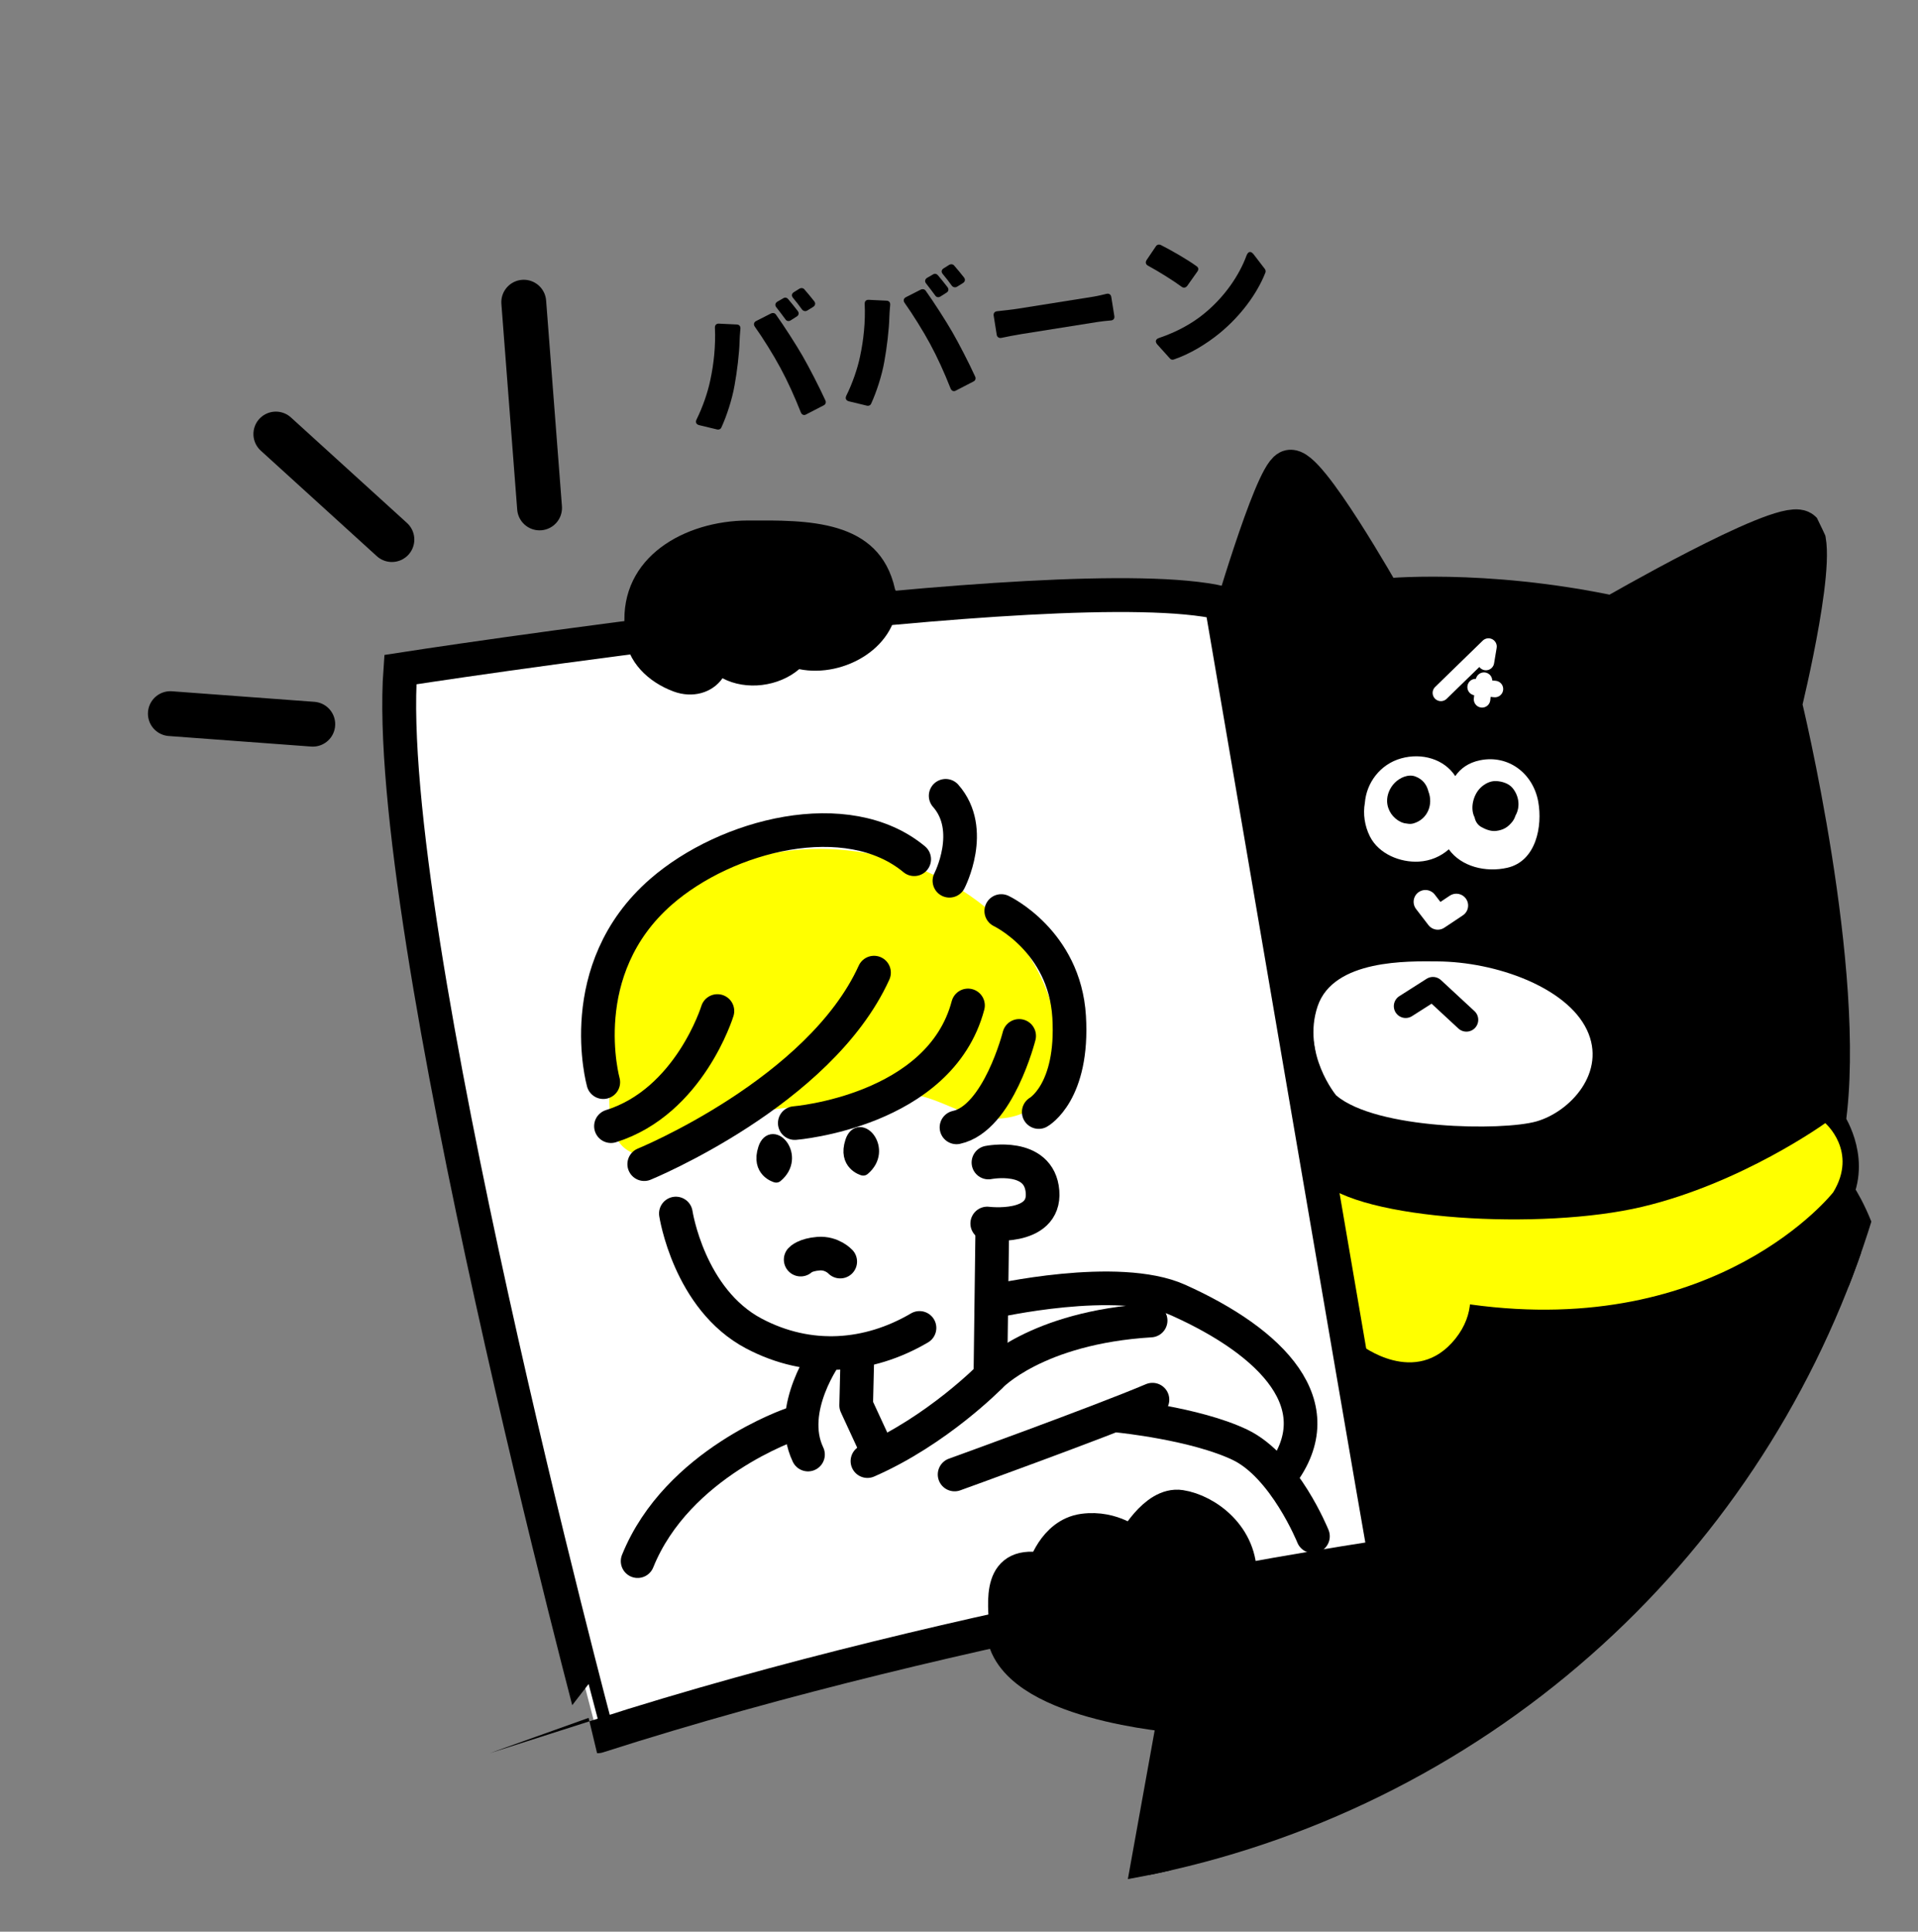 <?xml version="1.0" encoding="utf-8"?>
<!-- Generator: Adobe Illustrator 16.0.0, SVG Export Plug-In . SVG Version: 6.00 Build 0)  -->
<!DOCTYPE svg PUBLIC "-//W3C//DTD SVG 1.1//EN" "http://www.w3.org/Graphics/SVG/1.1/DTD/svg11.dtd">
<svg version="1.1" id="レイヤー_1" xmlns="http://www.w3.org/2000/svg" xmlns:xlink="http://www.w3.org/1999/xlink" x="0px"
	 y="0px" width="142px" height="143px" viewBox="0 0 142 143" enable-background="new 0 0 142 143" xml:space="preserve">
<rect x="0" y="0" width="142" height="143" fill="#808080" stroke="none"/>
<g>
	<defs>
		<circle id="SVGID_1_" cx="70.963" cy="69.461" r="70.764"/>
	</defs>
	<clipPath id="SVGID_2_">
		<use xlink:href="#SVGID_1_"  overflow="visible"/>
	</clipPath>
	<g clip-path="url(#SVGID_2_)">
		<path stroke="#000000" stroke-width="3" stroke-linecap="round" stroke-linejoin="round" stroke-miterlimit="10" d="M135.18,142.5
			H84.414l2.834-15.717c0,0-12.398-0.928-12.74-6.151c-0.145-2.211-0.586-5.126,2.782-4.394c0,0,0.732-2.637,2.929-2.93
			c2.197-0.292,3.661,1.025,3.661,1.025s1.61-3.075,3.515-2.782c1.903,0.292,4.539,2.196,4.394,5.272l10.749-1.586L91.056,46.532
			c0,0,3.222-11.129,4.393-11.715c1.171-0.585,6.883,9.519,6.883,9.519s7.42-0.781,17.085,1.269c0,0,12.252-7.079,13.863-6.346
			s-1.367,12.887-1.367,12.887s4.832,19.867,3.222,30.997c0,0,1.757,2.489,0.586,5.125c0,0,4.979,6.349,2.489,20.406
			C138.209,108.674,138.746,121.5,135.18,142.5z"/>
		<path fill="#FFFFFF" d="M106.4,71.171c4.369,0.025,9.59,1.925,11.085,5.063s-1.245,6.074-3.737,6.783
			c-2.49,0.709-11.832,0.608-14.822-1.924c0,0-2.55-3.076-1.379-6.591C98.719,70.988,104.318,71.159,106.4,71.171z"/>
		<g>
			
				<polyline fill="none" stroke="#FFFFFF" stroke-width="1.223" stroke-linecap="round" stroke-linejoin="round" stroke-miterlimit="10" points="
				106.677,51.293 110.201,47.864 110.011,49.007 			"/>
			
				<line fill="none" stroke="#FFFFFF" stroke-width="1.223" stroke-linecap="round" stroke-linejoin="round" stroke-miterlimit="10" x1="109.867" y1="50.388" x2="109.725" y2="51.769"/>
			
				<line fill="none" stroke="#FFFFFF" stroke-width="1.223" stroke-linecap="round" stroke-linejoin="round" stroke-miterlimit="10" x1="109.249" y1="50.865" x2="110.678" y2="51.007"/>
		</g>
		<path fill="#FFFFFF" d="M101.418,61.913c0.649,1.3,2.243,1.95,3.628,1.87c0.861-0.049,1.622-0.382,2.217-0.908
			c0.933,1.293,2.744,1.723,4.327,1.364c2.142-0.486,2.623-3.081,2.294-4.893c-0.383-2.103-2.22-3.496-4.317-3.063
			c-0.849,0.175-1.434,0.604-1.826,1.17c-0.82-1.255-2.46-1.744-4.009-1.311c-1.556,0.435-2.567,1.812-2.683,3.292
			C100.902,60.255,101.032,61.14,101.418,61.913z"/>
		<path d="M109.112,60.376c0.017,0.045,0.038,0.086,0.06,0.129c0.056,0.295,0.225,0.567,0.501,0.72
			c0.319,0.178,0.715,0.333,1.089,0.287c0.533-0.064,0.891-0.276,1.217-0.7c0.098-0.128,0.17-0.278,0.222-0.438
			c0.376-0.66,0.253-1.47-0.222-2.042c-0.285-0.344-0.787-0.491-1.213-0.511c-0.434-0.021-0.866,0.208-1.165,0.506
			C109.104,58.818,108.859,59.712,109.112,60.376z"/>
		<path d="M103.714,60.851c0.071,0.032,0.144,0.057,0.217,0.078c0.023,0.006,0.047,0.01,0.069,0.016
			c0.059,0.012,0.116,0.021,0.174,0.025c0.008,0.001,0.014,0.002,0.021,0.003c0.148,0.028,0.304,0.027,0.455-0.018
			c1.06-0.312,1.47-1.418,1.104-2.364c-0.126-0.506-0.42-0.902-0.968-1.11c-0.529-0.2-1.16,0.096-1.528,0.471
			c-0.351,0.357-0.58,0.87-0.563,1.375C102.717,59.984,103.12,60.57,103.714,60.851z"/>
		
			<polyline fill="none" stroke="#FFFFFF" stroke-width="1.748" stroke-linecap="round" stroke-linejoin="round" stroke-miterlimit="10" points="
			105.532,66.759 106.446,67.949 107.819,67.034 		"/>
		
			<polyline fill="none" stroke="#000000" stroke-width="1.753" stroke-linecap="round" stroke-linejoin="round" stroke-miterlimit="10" points="
			104.069,74.484 106.088,73.199 108.566,75.494 		"/>
		<path fill="#FFFF00" d="M97.743,87.389c2.929,2.93,16.401,3.71,23.82,1.953c7.42-1.758,13.57-6.199,13.57-6.199
			s2.44,2.099,0.586,5.125c0,0-8.493,10.838-26.847,8.299c0,0-6.64-0.194-10.35-2.733L97.743,87.389z"/>
		<path fill="#FFFF00" d="M106.87,91.49c0,0,3.809,3.953,0.879,7.614c-2.929,3.661-7.028,0.439-7.028,0.439l-1.465-3.222
			l3.075-5.565L106.87,91.49z"/>
		<path fill="#FFFFFF" stroke="#000000" stroke-width="2.507" stroke-miterlimit="10" d="M29.641,49.57
			c0,0,49.202-7.643,60.78-4.937c0,0,10.8,63.173,12.116,70.605c0,0-30.771,4.458-58.273,13.293
			C44.264,128.531,28.251,68.578,29.641,49.57z"/>
		<path stroke="#000000" stroke-width="2.507" stroke-linecap="round" stroke-linejoin="round" stroke-miterlimit="10" d="
			M87.248,126.781c0,0-12.398-0.927-12.74-6.15c-0.145-2.211-0.586-5.125,2.782-4.393c0,0,0.732-2.637,2.929-2.93
			c2.197-0.293,3.661,1.025,3.661,1.025s1.61-3.075,3.515-2.782c1.903,0.292,4.539,2.196,4.394,5.272"/>
		<path d="M66.44,44.172c-0.011-0.215-0.077-0.393-0.175-0.539c-0.001-0.006,0-0.011-0.002-0.017
			c-1.154-5.234-6.557-5.099-10.895-5.084c-4.645,0.016-9.496,2.675-9.121,7.869c0.004,0.066,0.018,0.128,0.032,0.188
			c-0.03,0.11-0.046,0.231-0.032,0.37c0.191,2.057,1.75,3.534,3.616,4.229c1.411,0.524,2.859,0.115,3.629-0.978
			c1.761,0.931,4.17,0.619,5.678-0.674C62.498,50.216,66.618,47.872,66.44,44.172z"/>
		
			<line fill="none" stroke="#000000" stroke-width="3.321" stroke-linecap="round" stroke-linejoin="round" stroke-miterlimit="10" x1="39.947" y1="37.6" x2="38.776" y2="22.371"/>
		
			<line fill="none" stroke="#000000" stroke-width="3.321" stroke-linecap="round" stroke-linejoin="round" stroke-miterlimit="10" x1="29.014" y1="39.943" x2="20.423" y2="32.132"/>
		
			<line fill="none" stroke="#000000" stroke-width="3.321" stroke-linecap="round" stroke-linejoin="round" stroke-miterlimit="10" x1="23.156" y1="53.611" x2="12.612" y2="52.83"/>
		<g>
			<path d="M52.929,24.258c-0.008-0.192,0.109-0.313,0.306-0.299l1.317,0.063c0.172,0.007,0.281,0.126,0.265,0.31
				c-0.035,0.347-0.059,0.771-0.063,0.955c-0.017,0.821-0.187,2.258-0.371,3.243c-0.178,1.029-0.584,2.264-0.973,3.111
				c-0.049,0.122-0.175,0.187-0.316,0.153l-1.336-0.322c-0.214-0.057-0.285-0.216-0.191-0.413c0.448-0.901,0.831-1.997,1.017-2.902
				C52.846,26.955,52.992,25.59,52.929,24.258z M55.886,24.187c-0.117-0.164-0.077-0.34,0.103-0.426l1.104-0.562
				c0.128-0.055,0.269-0.032,0.355,0.091c0.585,0.817,1.507,2.251,1.979,3.074c0.455,0.792,1.209,2.241,1.682,3.281
				c0.068,0.148,0.012,0.293-0.125,0.361l-1.303,0.674c-0.156,0.093-0.314,0.027-0.387-0.144c-0.475-1.198-0.984-2.323-1.53-3.328
				C57.264,26.275,56.455,24.982,55.886,24.187z M58.345,22.135c0.236,0.27,0.509,0.624,0.723,0.897
				c0.103,0.143,0.072,0.307-0.084,0.4l-0.454,0.289c-0.136,0.078-0.287,0.057-0.376-0.077c-0.203-0.275-0.436-0.59-0.662-0.873
				c-0.14-0.16-0.11-0.335,0.066-0.443l0.438-0.251C58.107,22.002,58.248,22.025,58.345,22.135z M59.551,21.42
				c0.236,0.27,0.518,0.611,0.731,0.884c0.114,0.142,0.083,0.306-0.071,0.41l-0.445,0.275c-0.135,0.079-0.288,0.046-0.387-0.075
				c-0.191-0.277-0.434-0.579-0.658-0.851c-0.14-0.16-0.121-0.333,0.066-0.442l0.413-0.259
				C59.326,21.296,59.467,21.319,59.551,21.42z"/>
			<path d="M64.017,22.495c-0.008-0.192,0.109-0.313,0.305-0.299l1.317,0.063c0.172,0.006,0.282,0.125,0.266,0.31
				c-0.035,0.347-0.059,0.771-0.064,0.955c-0.017,0.821-0.186,2.258-0.37,3.243c-0.178,1.029-0.584,2.265-0.973,3.111
				c-0.049,0.122-0.175,0.187-0.316,0.153l-1.337-0.322c-0.213-0.057-0.284-0.216-0.19-0.413c0.448-0.901,0.831-1.997,1.017-2.902
				C63.934,25.191,64.08,23.827,64.017,22.495z M66.974,22.423c-0.117-0.164-0.077-0.34,0.103-0.426l1.104-0.563
				c0.128-0.054,0.269-0.031,0.355,0.091c0.585,0.817,1.507,2.25,1.979,3.074c0.456,0.792,1.21,2.241,1.682,3.28
				c0.069,0.148,0.013,0.293-0.124,0.361l-1.304,0.674c-0.155,0.093-0.313,0.027-0.387-0.143c-0.474-1.198-0.983-2.323-1.529-3.328
				C68.352,24.512,67.543,23.219,66.974,22.423z M69.433,20.371c0.236,0.27,0.509,0.625,0.723,0.897
				c0.103,0.143,0.072,0.307-0.084,0.399l-0.455,0.289c-0.135,0.078-0.286,0.057-0.375-0.077c-0.203-0.274-0.436-0.59-0.662-0.873
				c-0.14-0.16-0.11-0.334,0.065-0.442l0.438-0.252C69.195,20.238,69.336,20.262,69.433,20.371z M70.639,19.657
				c0.236,0.269,0.518,0.611,0.731,0.884c0.113,0.141,0.083,0.305-0.071,0.409l-0.445,0.276c-0.135,0.078-0.288,0.046-0.387-0.075
				c-0.191-0.277-0.434-0.58-0.658-0.851c-0.14-0.16-0.121-0.333,0.066-0.442l0.413-0.26C70.414,19.533,70.554,19.556,70.639,19.657
				z"/>
			<path d="M73.793,24.784l-0.226-1.419c-0.028-0.178,0.076-0.308,0.255-0.325c0.458-0.05,1.118-0.121,1.528-0.187l5.602-0.891
				c0.332-0.053,0.693-0.145,0.979-0.212c0.175-0.04,0.314,0.052,0.343,0.23l0.227,1.419c0.027,0.178-0.065,0.306-0.245,0.323
				c-0.303,0.025-0.706,0.066-1.005,0.114l-5.602,0.891c-0.477,0.076-1.083,0.195-1.523,0.288
				C73.959,25.042,73.819,24.95,73.793,24.784z"/>
			<path d="M85.935,18.134c0.754,0.38,1.941,1.055,2.661,1.578c0.14,0.092,0.153,0.249,0.061,0.377l-0.762,1.076
				c-0.113,0.143-0.269,0.168-0.41,0.065c-0.645-0.478-1.729-1.147-2.488-1.561c-0.173-0.086-0.211-0.251-0.111-0.414l0.69-1.02
				C85.657,18.109,85.8,18.075,85.935,18.134z M85.802,25.023c1.338-0.452,2.466-1.085,3.311-1.777
				c1.542-1.246,2.638-2.865,3.177-4.337c0.122-0.304,0.309-0.345,0.521-0.083l0.832,1.084c0.057,0.071,0.074,0.182,0.042,0.267
				c-0.623,1.589-1.852,3.229-3.4,4.498c-0.937,0.763-2.137,1.511-3.377,1.936c-0.107,0.04-0.226,0.013-0.297-0.078l-0.939-1.044
				C85.503,25.287,85.554,25.108,85.802,25.023z"/>
		</g>
		<path fill="#FFFF00" d="M67.398,64.037c-6.8-2.51-15.363-1.166-19.684,5.013c-2.132,3.048-2.412,7.147-2.554,10.742
			c-0.058,1.481-0.252,3.884,0.918,5.054c1.337,1.338,3.797,0.471,5.237-0.12c2.113-0.868,3.999-2.362,6.299-2.648
			c3.032-0.378,6.066-0.749,9.105-1.063c2.212-0.228,4.478,1.731,6.745,1.795c1.281,0.036,2.325-0.288,3.168-0.948
			c0.729,0.191,1.515-0.091,1.646-1.052C79.371,72.87,74.696,66.73,67.398,64.037z"/>
		<g>
			
				<path fill="none" stroke="#000000" stroke-width="2.491" stroke-linecap="round" stroke-linejoin="round" stroke-miterlimit="10" d="
				M73.463,90.994l-0.14,10.888c0,0-3.917,4.019-9.102,6.281"/>
			
				<path fill="none" stroke="#000000" stroke-width="2.491" stroke-linecap="round" stroke-linejoin="round" stroke-miterlimit="10" d="
				M50.038,89.834c0,0,0.962,6.348,5.787,8.891c4.079,2.149,8.474,1.797,12.251-0.422"/>
			
				<path fill="none" stroke="#000000" stroke-width="2.491" stroke-linecap="round" stroke-linejoin="round" stroke-miterlimit="10" d="
				M47.695,86.18c0,0,12.992-5.319,17.014-14.178"/>
			
				<path fill="none" stroke="#000000" stroke-width="2.491" stroke-linecap="round" stroke-linejoin="round" stroke-miterlimit="10" d="
				M58.842,83.14c0,0,10.75-0.864,12.824-8.71"/>
			
				<path fill="none" stroke="#000000" stroke-width="2.491" stroke-linecap="round" stroke-linejoin="round" stroke-miterlimit="10" d="
				M75.454,76.686c0,0-1.539,6.096-4.64,6.772"/>
			
				<path fill="none" stroke="#000000" stroke-width="2.491" stroke-linecap="round" stroke-linejoin="round" stroke-miterlimit="10" d="
				M73.179,86.059c0,0,3.771-0.754,4.005,2.158c0.234,2.911-4.094,2.356-4.094,2.356"/>
			<path stroke="#000000" stroke-width="1.017" stroke-linecap="round" stroke-linejoin="round" stroke-miterlimit="10" d="
				M57.467,87.037c0,0-1.372-0.367-0.832-2C57.174,83.403,59.142,85.631,57.467,87.037z"/>
			<path stroke="#000000" stroke-width="1.017" stroke-linecap="round" stroke-linejoin="round" stroke-miterlimit="10" d="
				M63.911,86.519c0,0-1.371-0.366-0.832-2.001C63.619,82.885,65.587,85.112,63.911,86.519z"/>
			
				<path fill="none" stroke="#000000" stroke-width="2.491" stroke-linecap="round" stroke-linejoin="round" stroke-miterlimit="10" d="
				M53.114,74.844c0,0-2.054,6.702-7.882,8.524"/>
			
				<path fill="none" stroke="#000000" stroke-width="2.491" stroke-linecap="round" stroke-linejoin="round" stroke-miterlimit="10" d="
				M44.665,80.11c0,0-2.333-8.335,4.277-14.094c4.845-4.222,13.79-6.518,18.741-2.408"/>
			
				<path fill="none" stroke="#000000" stroke-width="2.491" stroke-linecap="round" stroke-linejoin="round" stroke-miterlimit="10" d="
				M74.129,67.441c0,0,4.687,2.216,5.025,7.824c0.338,5.608-2.251,7.057-2.251,7.057"/>
			
				<path fill="none" stroke="#000000" stroke-width="2.491" stroke-linecap="round" stroke-linejoin="round" stroke-miterlimit="10" d="
				M70.291,65.201c0,0,1.951-3.764-0.279-6.289"/>
			
				<polyline fill="none" stroke="#000000" stroke-width="2.491" stroke-linecap="round" stroke-linejoin="round" stroke-miterlimit="10" points="
				63.465,100.844 63.387,104.037 64.807,107.109 			"/>
			
				<path fill="none" stroke="#000000" stroke-width="2.491" stroke-linecap="round" stroke-linejoin="round" stroke-miterlimit="10" d="
				M61.231,100.186c0,0-3.024,4.1-1.41,7.492"/>
			
				<path fill="none" stroke="#000000" stroke-width="2.491" stroke-linecap="round" stroke-linejoin="round" stroke-miterlimit="10" d="
				M58.635,105.426c0,0-8.491,2.862-11.428,10.143"/>
			
				<path fill="none" stroke="#000000" stroke-width="2.491" stroke-linecap="round" stroke-linejoin="round" stroke-miterlimit="10" d="
				M73.323,101.882c0,0,3.353-3.608,11.864-4.125"/>
			
				<path fill="none" stroke="#000000" stroke-width="2.491" stroke-linecap="round" stroke-linejoin="round" stroke-miterlimit="10" d="
				M73.502,96.348c0,0,9.242-2.123,13.744-0.099c6.961,3.13,11.528,7.795,7.584,12.976"/>
			
				<path fill="none" stroke="#000000" stroke-width="2.491" stroke-linecap="round" stroke-linejoin="round" stroke-miterlimit="10" d="
				M70.674,109.154c0,0,10.757-3.885,14.649-5.539"/>
			
				<path fill="none" stroke="#000000" stroke-width="2.491" stroke-linecap="round" stroke-linejoin="round" stroke-miterlimit="10" d="
				M82.904,104.815c0,0,5.579,0.559,8.893,2.137c3.313,1.579,5.408,6.777,5.408,6.777"/>
			
				<path fill="none" stroke="#000000" stroke-width="2.491" stroke-linecap="round" stroke-linejoin="round" stroke-miterlimit="10" d="
				M59.278,93.246c0,0,0.317-0.358,1.317-0.439c1-0.079,1.611,0.586,1.611,0.586"/>
		</g>
	</g>
</g>
</svg>
